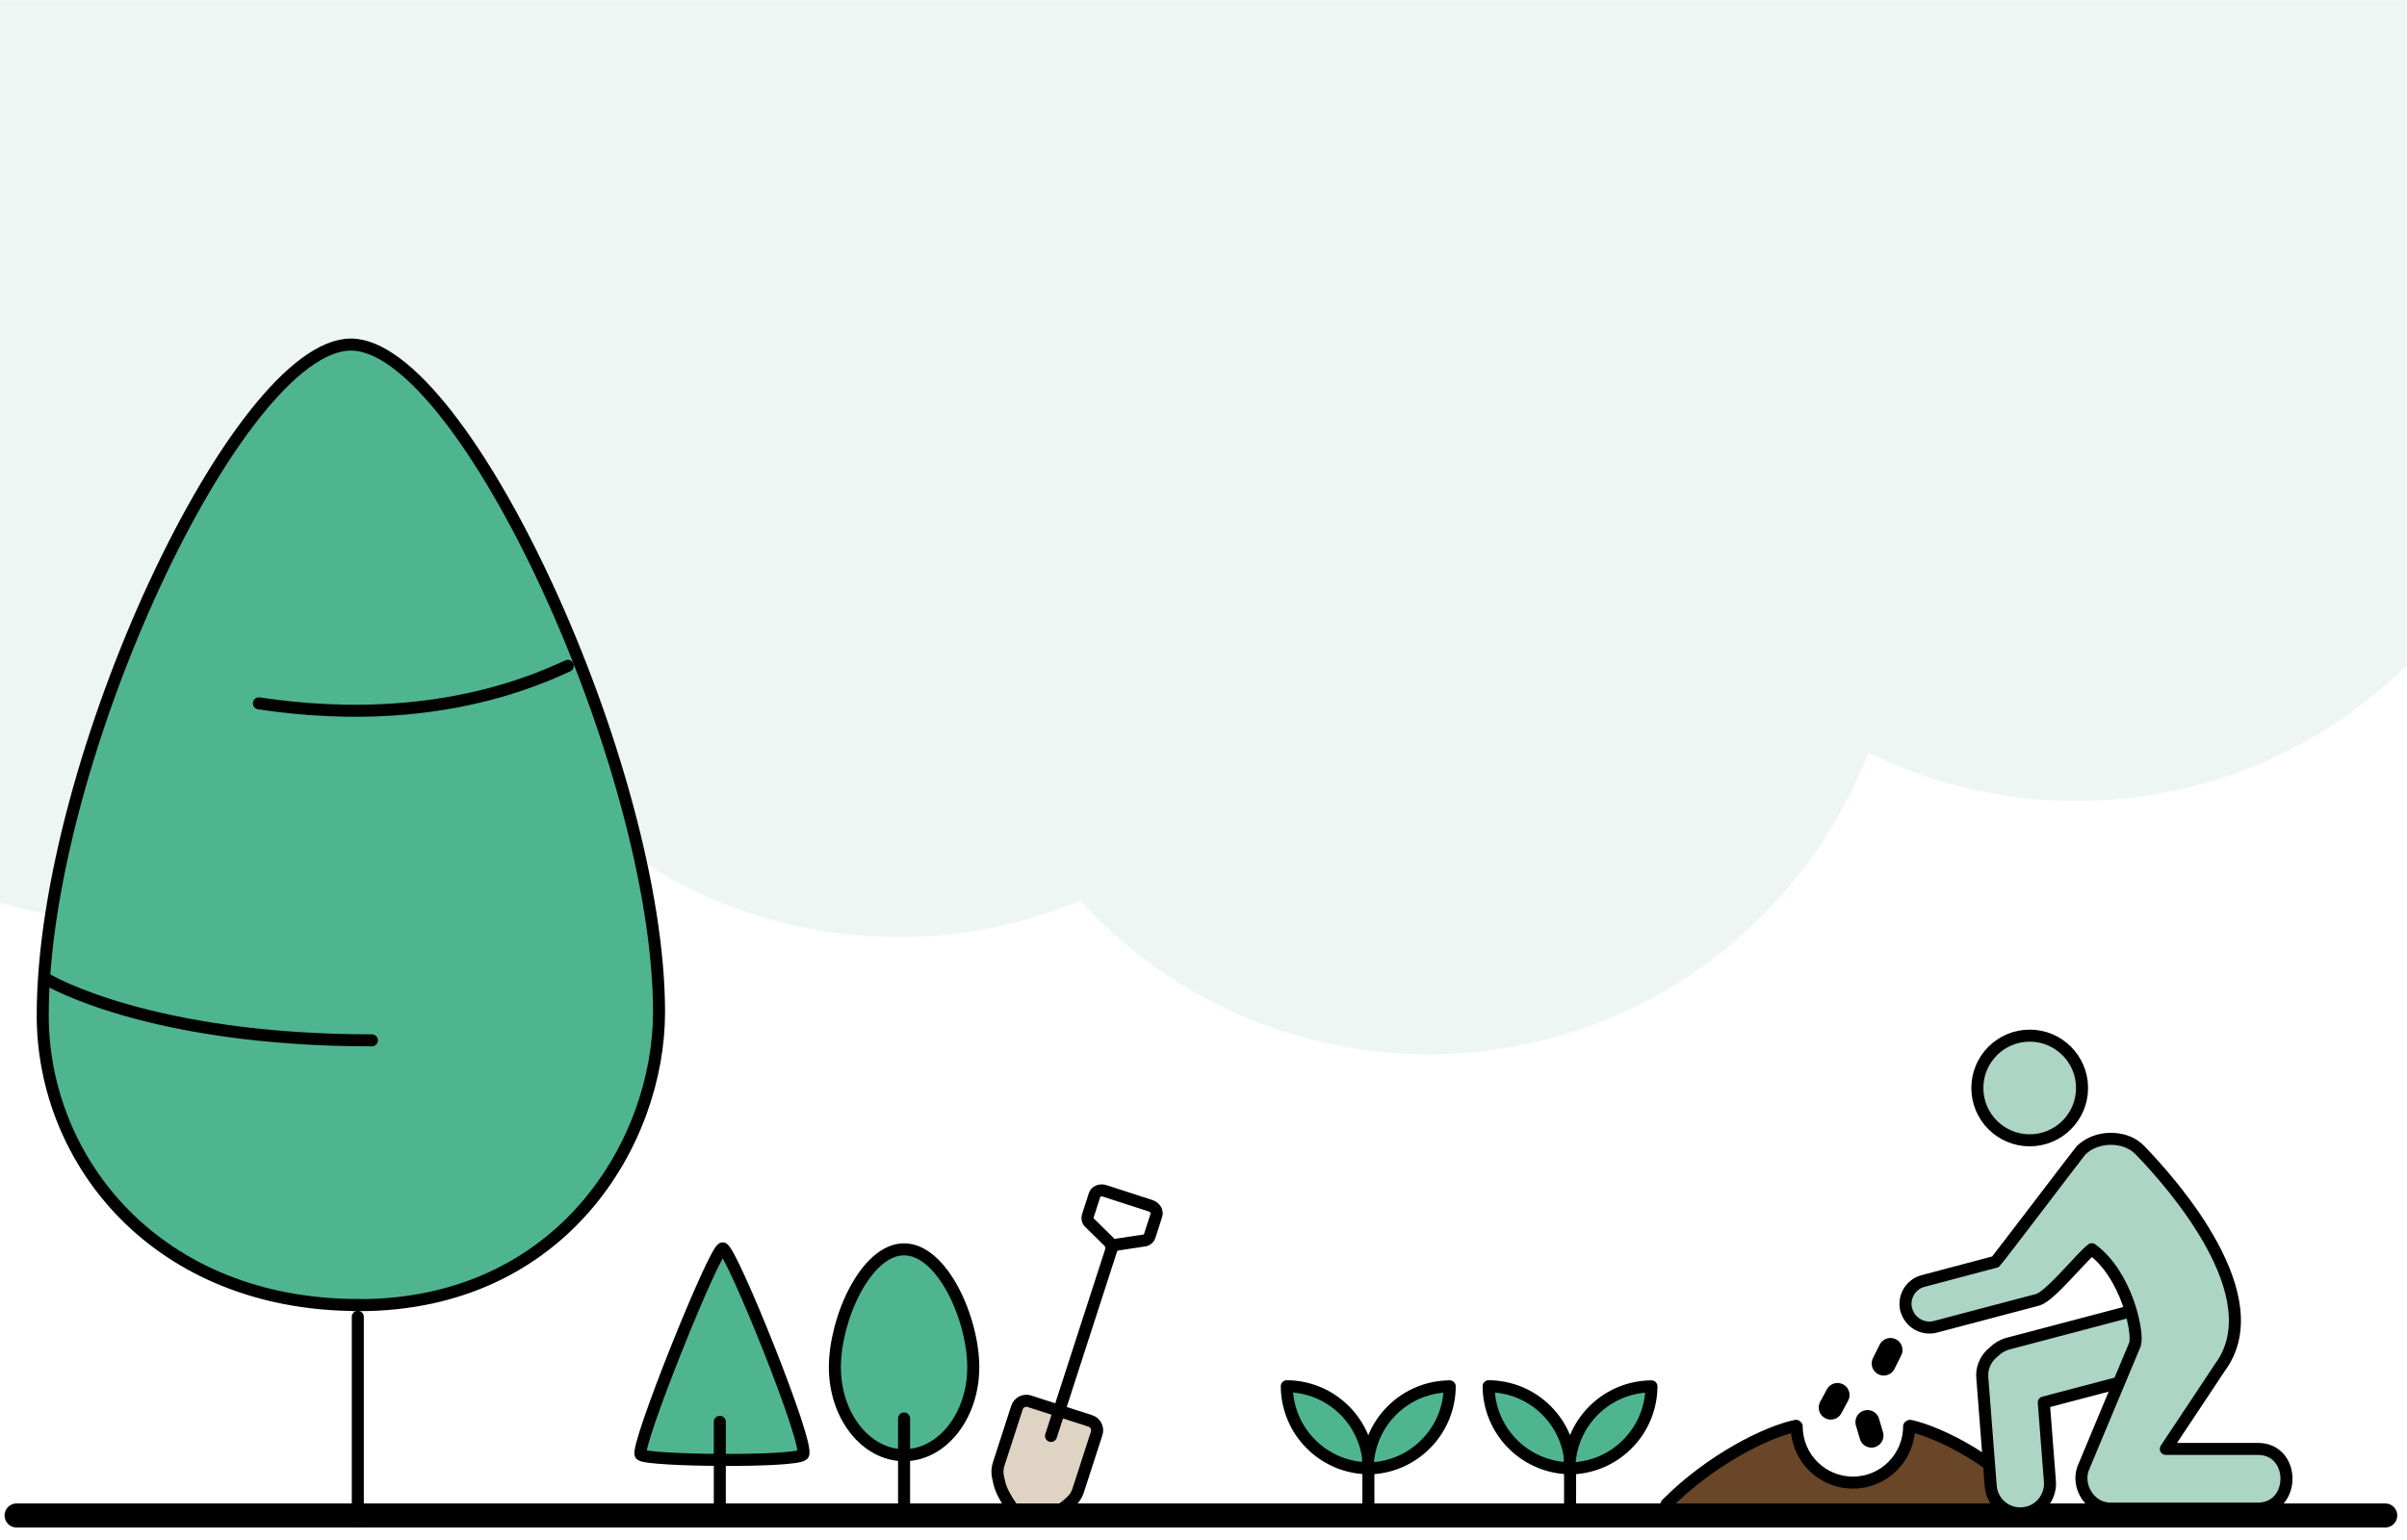 <?xml version="1.0" encoding="UTF-8"?><svg id="Layer_1" xmlns="http://www.w3.org/2000/svg" viewBox="0 0 200 128"><defs><style>.cls-1{fill:#dfd3c3;}.cls-1,.cls-2,.cls-3,.cls-4,.cls-5,.cls-6,.cls-7,.cls-8,.cls-9,.cls-10{stroke-linecap:round;}.cls-1,.cls-2,.cls-3,.cls-4,.cls-5,.cls-6,.cls-8,.cls-9{stroke:#000;}.cls-1,.cls-2,.cls-3,.cls-4,.cls-6,.cls-7,.cls-9{stroke-linejoin:round;}.cls-2,.cls-5,.cls-6,.cls-8{fill:none;}.cls-3{fill:#694628;}.cls-4,.cls-7,.cls-11,.cls-10{fill:#4fb591;}.cls-12{opacity:.2;stroke-width:0px;}.cls-12,.cls-9{fill:#acd5c6;}.cls-5,.cls-6{stroke-width:2px;}.cls-5,.cls-8,.cls-11,.cls-10{stroke-miterlimit:10;}.cls-7,.cls-11,.cls-10{stroke:#010101;}</style></defs><path class="cls-12" d="M0,.07s.08-.03.11-.04h199.87v55.29c-7.07,6.95-16.77,11.25-27.47,11.25-6.19,0-12.05-1.44-17.26-4-5.67,14.66-19.89,25.06-36.55,25.06-11.46,0-21.78-4.92-28.94-12.77-4.65,1.95-9.76,3.03-15.12,3.03-13.23,0-24.91-6.56-32.01-16.6-7.16,9.37-18.45,15.43-31.16,15.43-4,0-7.85-.6-11.48-1.71V.07Z"/><path class="cls-1" d="M85.54,116.47l5.05,1.63c.44.14.68.61.53,1.05l-1.51,4.66c-.2.63-.45.86-.95,1.29-.95.81-3.1,1.42-3.54,1.27s-1.8-1.89-2.08-3.1c-.15-.64-.25-.98-.05-1.61l1.51-4.66c.14-.44.61-.68,1.05-.53h0Z"/><line class="cls-2" x1="87.33" y1="119.35" x2="92.41" y2="103.66"/><path class="cls-2" d="M91.81,98.99l3.77,1.22c.38.12.61.47.51.78l-.57,1.77c-.05.15-.18.27-.35.33l-2.37.36c-.11.04-.24.05-.36.03-.11-.06-.2-.14-.27-.24l-1.71-1.68c-.1-.15-.13-.32-.08-.47l.57-1.77c.1-.31.49-.46.87-.33h0ZM92.44,103.49s.1.05.15.06l-.31-.1c.05.02.11.03.16.04h0Z"/><path class="cls-3" d="M138.46,125.03c3.76-3.78,8.42-6.04,10.77-6.52l.06.05c0,2.58,2.09,4.67,4.67,4.67s4.67-2.09,4.67-4.67l.08-.05c2.34.48,7.87,3.16,10.4,7.03"/><line class="cls-5" x1="198.19" y1="125.96" x2="1.38" y2="125.96"/><path class="cls-11" d="M29.8,108.47h0c-16.79,0-26.25-11.98-26.25-24.07,0-21.23,16.28-55.76,25.61-55.76s25.6,35.1,25.6,55.49c0,10.74-8.02,24.35-24.96,24.35Z"/><line class="cls-10" x1="29.73" y1="109.45" x2="29.73" y2="126.47"/><path class="cls-10" d="M21.51,58.46c7.14,1.08,16.62,1.13,25.67-3.12"/><path class="cls-10" d="M3.97,81.44s8.39,5.03,26.93,5.03"/><line class="cls-8" x1="130.46" y1="125.25" x2="130.46" y2="121.16"/><path class="cls-4" d="M128.5,117.23c1.33,1.33,2,3.07,2.01,4.81-1.74-.01-3.48-.68-4.81-2.01-1.33-1.33-2-3.07-2.01-4.81,1.74.01,3.48.68,4.81,2.01Z"/><path class="cls-4" d="M135.21,120.04c-1.33,1.33-3.07,2-4.81,2.01.01-1.74.68-3.48,2.01-4.81,1.33-1.33,3.07-2,4.81-2.01-.01,1.74-.68,3.48-2.01,4.81Z"/><line class="cls-8" x1="113.7" y1="125.25" x2="113.7" y2="121.16"/><path class="cls-4" d="M111.73,117.23c1.33,1.33,2,3.07,2.01,4.81-1.74-.01-3.48-.68-4.81-2.01-1.33-1.33-2-3.07-2.01-4.81,1.74.01,3.48.68,4.81,2.01Z"/><path class="cls-4" d="M118.45,120.04c-1.33,1.33-3.07,2-4.81,2.01.01-1.74.68-3.48,2.01-4.81s3.07-2,4.81-2.01c-.01,1.74-.68,3.48-2.01,4.81Z"/><circle class="cls-9" cx="168.65" cy="90.43" r="4.35"/><path class="cls-9" d="M164.71,114.3c0,.06,0,.12,0,.19l.7,9.02c.1,1.36,1.29,2.38,2.65,2.27,1.36-.1,2.37-1.29,2.27-2.65l-.51-6.56,8.62-2.27c1.46-.38,2.34-1.89,1.96-3.35-.32-1.23-1.44-2.05-2.66-2.05-.23,0-.46.03-.7.09l-10.16,2.68c-.47.12-.87.36-1.19.67-.01,0-.03.02-.03.03-.58.45-.96,1.16-.96,1.95Z"/><path class="cls-9" d="M158.4,108.87c.28,1.05,1.36,1.68,2.41,1.41l8.52-2.25c1.03-.3,3.59-3.52,4.48-4.2,2.96,2.19,3.89,7.01,3.59,7.91,0,0-4.24,10.11-4.32,10.33-.54,1.5.61,3.38,2.35,3.32,0,0,12.14,0,12.14,0,3.22.04,3.22-5.01,0-4.96,0,0-7.61,0-7.61,0l4.51-6.79c4.29-5.82-3.79-15.09-6.68-18.06-1.2-1.24-3.6-1.24-4.88.04-.14.14-6.95,9.13-7.11,9.26l-6,1.59c-1.05.27-1.68,1.35-1.41,2.4Z"/><line class="cls-6" x1="155.17" y1="118.2" x2="155.5" y2="119.32"/><line class="cls-6" x1="152.68" y1="115.95" x2="152.12" y2="116.99"/><line class="cls-6" x1="157.08" y1="112.21" x2="156.52" y2="113.33"/><path class="cls-11" d="M69.37,113.64c0,4.04,2.58,7.31,5.75,7.31s5.75-3.27,5.75-7.31-2.58-9.8-5.75-9.8-5.75,5.77-5.75,9.8Z"/><path class="cls-7" d="M75.12,117.9v7.04-7.04Z"/><path class="cls-11" d="M60.05,103.76c.67,0,7.34,16.51,6.67,17.15s-12.95.52-13.48,0,6.14-17.15,6.81-17.15Z"/><line class="cls-10" x1="59.81" y1="118.18" x2="59.81" y2="125.03"/></svg>